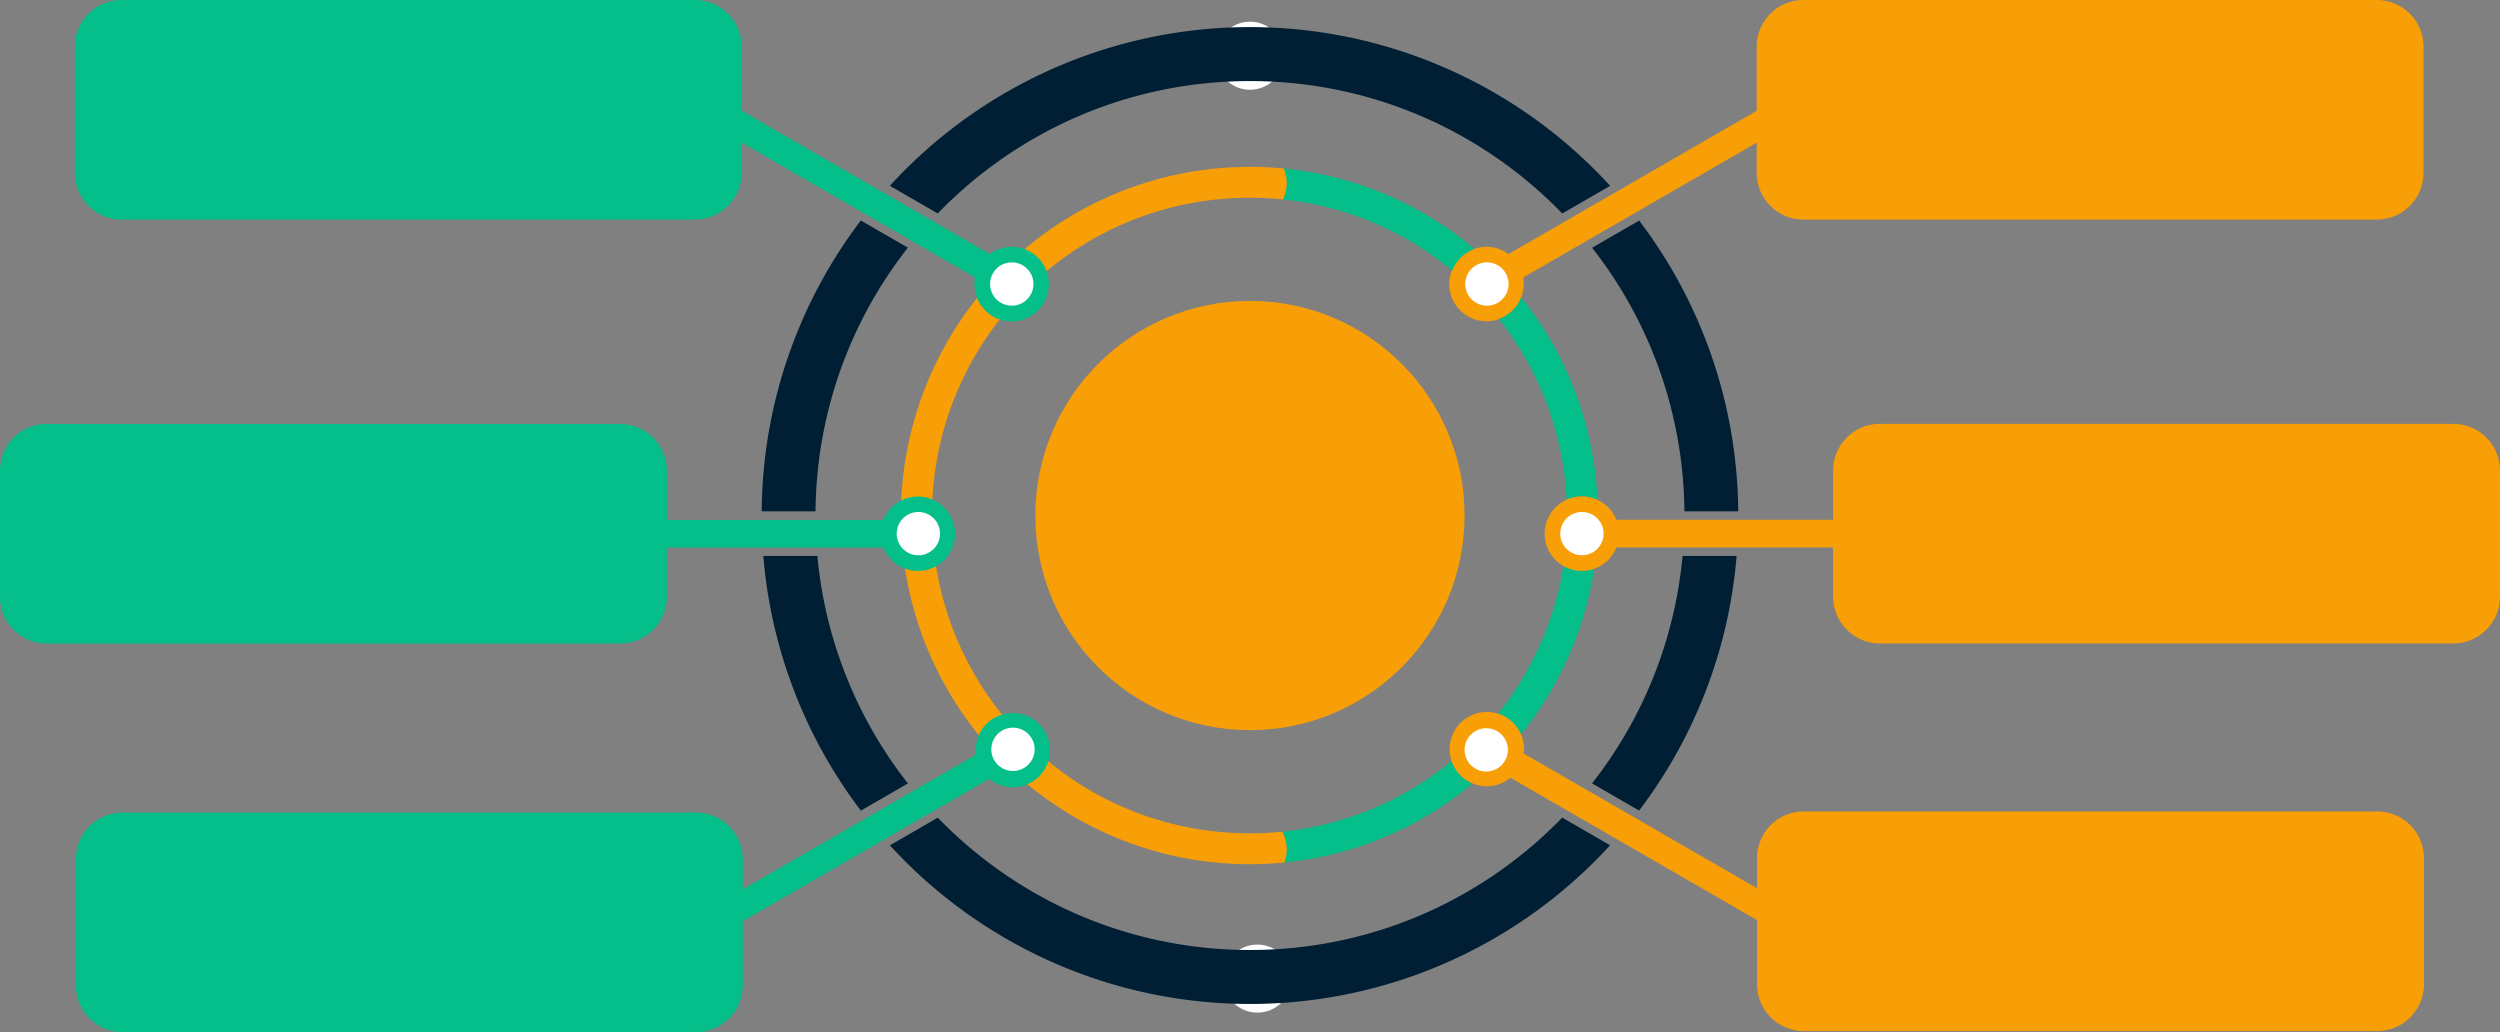 <?xml version="1.0" encoding="UTF-8" standalone="no"?><svg xmlns="http://www.w3.org/2000/svg" xmlns:xlink="http://www.w3.org/1999/xlink" data-name="Layer 1" fill="#000000" height="1220.3" preserveAspectRatio="xMidYMid meet" version="1" viewBox="22.2 890.5 2955.7 1220.3" width="2955.7" zoomAndPan="magnify"><rect x="22.2" y="890.5" width="2955.7" height="1220.3" fill="#808080" stroke="none"/><g id="change1_1"><circle cx="1500" cy="956.39" fill="#ffffff" r="40.24"/></g><g id="change1_2"><circle cx="1508.77" cy="2047.47" fill="#ffffff" r="40.24"/></g><g id="change2_1"><circle cx="1500" cy="1500" fill="#f89e07" r="253.72"/></g><g id="change3_1"><path d="M986.38,1495.06H922.72a575.53,575.53,0,0,1,117.21-343.88l55.64,32.13A511.31,511.31,0,0,0,986.38,1495.06Z" fill="#001f34"/></g><g id="change3_2"><path d="M1095.63,1816.75,1040,1848.89a575.46,575.46,0,0,1-115.34-301.15h63.9A511.09,511.09,0,0,0,1095.63,1816.75Z" fill="#001f34"/></g><g id="change3_3"><path d="M1869.15,1857.14l56.64,32.7q-8.57,9.36-17.58,18.37a576.87,576.87,0,0,1-816.42,0q-9-9-17.51-18.29l56.64-32.7c93.37,96.47,224.22,156.43,369.08,156.43S1775.78,1953.65,1869.15,1857.14Z" fill="#001f34"/></g><g id="change3_4"><path d="M2011.45,1547.74h63.91a575.45,575.45,0,0,1-115.28,301.07l-55.65-32.13A510.93,510.93,0,0,0,2011.45,1547.74Z" fill="#001f34"/></g><g id="change3_5"><path d="M1925.85,1110.23l-56.63,32.69c-93.38-96.55-224.29-156.57-369.22-156.57s-275.77,60-369.14,156.5l-56.64-32.7q8.55-9.35,17.57-18.36a576.87,576.87,0,0,1,816.42,0Q1917.26,1100.84,1925.85,1110.23Z" fill="#001f34"/></g><g id="change3_6"><path d="M2077.28,1495.06h-63.65a511.37,511.37,0,0,0-109.14-311.67l55.65-32.13a575.62,575.62,0,0,1,117.14,343.8Z" fill="#001f34"/></g><g id="change2_2"><path d="M1460.44,1126.32q10.44-1.1,21-1.6,9.16-.45,18.43-.45t18.44.45q10.59.49,21,1.6a43.92,43.92,0,0,0,1-36.59q-11.49-1.11-23.1-1.58-8.65-.37-17.38-.37t-17.37.37q-11.61.45-23.1,1.58a412.24,412.24,0,0,0-.65,820.48q11,1.08,22.12,1.58,9.46.43,19,.43t19-.43q11.11-.49,22.12-1.58a43.88,43.88,0,0,0-2.42-36.45q-10.84,1.11-21.85,1.59-8.38.38-16.86.38t-16.85-.38q-11-.48-21.85-1.59c-189.32-19.37-337-179.32-337-373.76C1124.18,1305.82,1271.49,1146,1460.44,1126.32Z" fill="#f89e07"/></g><g id="change2_3"><path d="M2887.51,945.75v149.1a55.25,55.25,0,0,1-55.25,55.25H2154.34a55.25,55.25,0,0,1-55.25-55.25V1059.2l-145.64,84.08-55.79,32.21-74.7,43.13a44.2,44.2,0,0,1,.68,7.67,43.72,43.72,0,0,1-2.93,15.78,44,44,0,1,1-41-59.76,43.73,43.73,0,0,1,26,8.55l70.1-40.47,56.4-32.57,166.91-96.36V945.75a55.25,55.25,0,0,1,55.25-55.26h677.92A55.26,55.26,0,0,1,2887.51,945.75Z" fill="#f89e07"/></g><g id="change4_1"><path d="M1763.17,1817a410.65,410.65,0,0,1-222.45,93.23,44,44,0,0,0-2.42-36.45,374,374,0,0,0,200.08-83.65A44.19,44.19,0,0,0,1763.17,1817Z" fill="#05bf8a"/></g><g id="change4_2"><path d="M1907.07,1562.89a411.08,411.08,0,0,1-86.6,195.92,44.17,44.17,0,0,0-27.23-24.41,373.86,373.86,0,0,0,77.38-174.83,44,44,0,0,0,36.45,3.32Z" fill="#05bf8a"/></g><g id="change4_3"><path d="M1910.88,1481.72a43.94,43.94,0,0,0-36.56-.62,373.94,373.94,0,0,0-79.9-213.38,44.23,44.23,0,0,0,26.26-25.65,410.87,410.87,0,0,1,90.2,239.65Z" fill="#05bf8a"/></g><g id="change4_4"><path d="M1765.4,1184.86a44.26,44.26,0,0,0-26.28,25.63,374,374,0,0,0-200.06-84.18,43.94,43.94,0,0,0,1-36.6,410.89,410.89,0,0,1,225.34,95.15Z" fill="#05bf8a"/></g><g id="change1_3"><circle cx="1780.17" cy="1226.29" fill="#ffffff" r="25.61"/></g><g id="change2_4"><path d="M2922.64,1391.6H2244.72a55.25,55.25,0,0,0-55.25,55.25v58.21H1933.28a44.25,44.25,0,0,0-21.86-23.34,44,44,0,1,0-4.35,81.17h0a44.19,44.19,0,0,0,26.21-25.14h256.19V1596a55.25,55.25,0,0,0,55.25,55.25h677.92a55.25,55.25,0,0,0,55.25-55.25V1446.85A55.25,55.25,0,0,0,2922.64,1391.6Z" fill="#f89e07"/></g><g id="change2_5"><path d="M2888,1905.11v149.11a55.25,55.25,0,0,1-55.25,55.25H2154.79a55.25,55.25,0,0,1-55.25-55.25v-75.86l-167-96.4-56.4-32.56L1808,1810.06a44,44,0,0,1-44.93,6.62,44.19,44.19,0,0,1-24.79-26.87,43.44,43.44,0,0,1-2.19-13.7,44,44,0,0,1,84.28-17.58,43.54,43.54,0,0,1,3.35,22.87l74.29,42.89,55.8,32.22,145.69,84.11v-35.51a55.25,55.25,0,0,1,55.25-55.25h677.92A55.25,55.25,0,0,1,2888,1905.11Z" fill="#f89e07"/></g><g id="change4_5"><path d="M1262.28,1226.29a44,44,0,1,1-87.26-7.77l-74.65-43.1-55.8-32.22-145.49-84v35.65a55.26,55.26,0,0,1-55.26,55.25H165.9a55.25,55.25,0,0,1-55.25-55.25V945.75a55.26,55.26,0,0,1,55.25-55.26H843.82a55.26,55.26,0,0,1,55.26,55.26v75.71l166.76,96.29,56.4,32.56,70.13,40.49a43.91,43.91,0,0,1,40.7-5.94,44,44,0,0,1,29.21,41.43Z" fill="#05bf8a"/></g><g id="change4_6"><path d="M1151.39,1521.53A44,44,0,0,1,1092.8,1563h0a44.19,44.19,0,0,1-26.21-25.14h-256v58.22a55.25,55.25,0,0,1-55.25,55.25H77.43a55.25,55.25,0,0,1-55.25-55.25V1447a55.25,55.25,0,0,1,55.25-55.25H755.35A55.25,55.25,0,0,1,810.6,1447v58.21h256a44.25,44.25,0,0,1,21.86-23.34,44,44,0,0,1,62.94,39.68Z" fill="#05bf8a"/></g><g id="change4_7"><path d="M1263.55,1777.39a43.44,43.44,0,0,1-2.19,13.7,44,44,0,0,1-69.64,20.32l-68.15,39.35-56.4,32.56-166.82,96.32v75.86a55.26,55.26,0,0,1-55.26,55.25H167.17a55.25,55.25,0,0,1-55.25-55.25V1906.39a55.25,55.25,0,0,1,55.25-55.25H845.09a55.26,55.26,0,0,1,55.26,55.25v35.51l145.54-84,55.8-32.22,74.24-42.86a45.78,45.78,0,0,1-.34-5.4,43.51,43.51,0,0,1,3.68-17.58,44,44,0,0,1,84.28,17.58Z" fill="#05bf8a"/></g><g id="change1_4"><circle cx="1892.46" cy="1521.4" fill="#ffffff" r="25.61"/></g><g id="change1_5"><circle cx="1779.33" cy="1777.06" fill="#ffffff" r="25.61"/></g><g id="change1_6"><circle cx="1218.4" cy="1226.29" fill="#ffffff" r="25.61"/></g><g id="change1_7"><circle cx="1107.94" cy="1521.4" fill="#ffffff" r="25.61"/></g><g id="change1_8"><circle cx="1219.83" cy="1776.4" fill="#ffffff" r="25.61"/></g></svg>